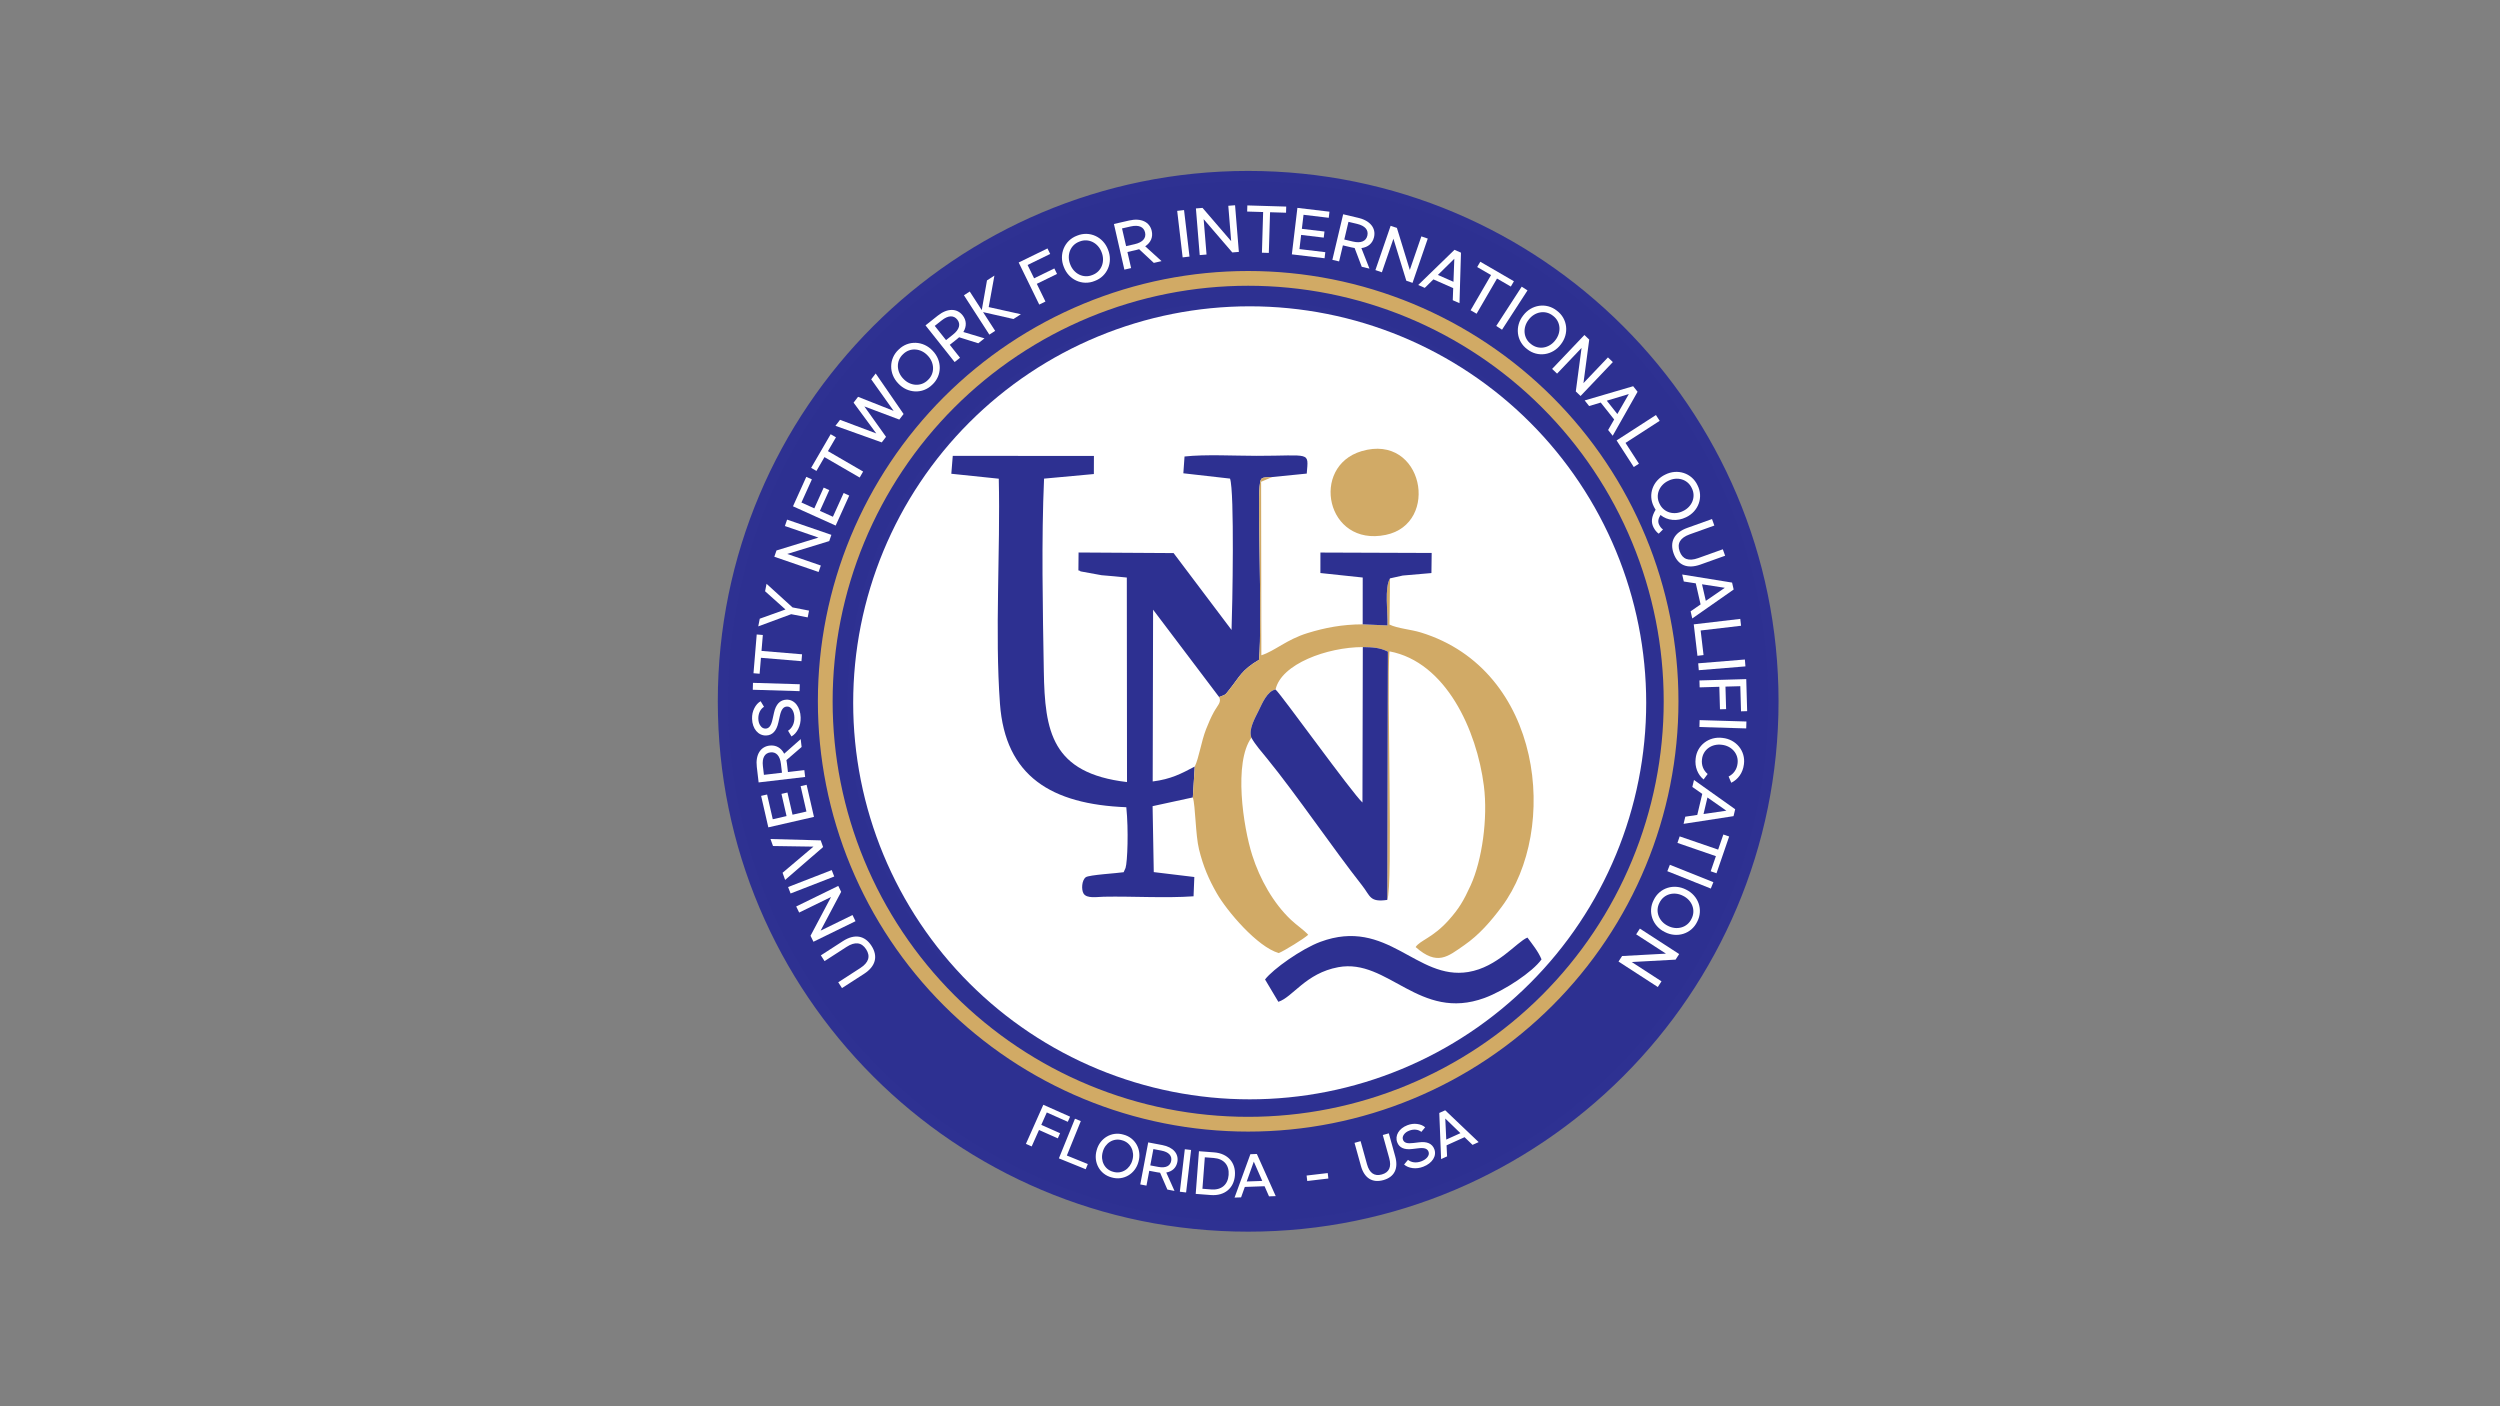 <svg xmlns="http://www.w3.org/2000/svg" xmlns:xlink="http://www.w3.org/1999/xlink" width="1920" zoomAndPan="magnify" viewBox="0 0 1440 810" height="1080" preserveAspectRatio="xMidYMid meet" version="1.0"><rect x="0" y="0" width="1440" height="810" fill="#808080" stroke="none"/><defs><clipPath id="decd0386d3"><path d="M 413.449 98.449 L 1026.199 98.449 L 1026.199 711.199 L 413.449 711.199 Z M 413.449 98.449 " clip-rule="nonzero"/></clipPath></defs><path fill="#2d3091" d="M 719.82 101.422 C 887.391 101.422 1023.227 237.258 1023.227 404.824 C 1023.227 572.391 887.391 708.227 719.82 708.227 C 552.258 708.227 416.422 572.391 416.422 404.824 C 416.422 237.258 552.258 101.422 719.82 101.422 Z M 719.82 176.332 C 846.016 176.332 948.312 278.629 948.312 404.824 C 948.312 531.016 846.016 633.312 719.82 633.312 C 593.629 633.312 491.332 531.016 491.332 404.824 C 491.332 278.629 593.629 176.332 719.82 176.332 Z M 719.82 176.332 " fill-opacity="1" fill-rule="evenodd"/><g clip-path="url(#decd0386d3)"><path stroke-linecap="butt" transform="matrix(0.076, 0, 0, 0.076, 413.448, 98.448)" fill="none" stroke-linejoin="miter" d="M 4019.656 39.023 C 6218.203 39.023 8000.39 1821.21 8000.39 4019.706 C 8000.39 6218.202 6218.203 8000.39 4019.656 8000.39 C 1821.211 8000.39 39.024 6218.202 39.024 4019.706 C 39.024 1821.21 1821.211 39.023 4019.656 39.023 Z M 4019.656 1021.855 C 5675.357 1021.855 7017.507 2364.005 7017.507 4019.706 C 7017.507 5675.356 5675.357 7017.506 4019.656 7017.506 C 2364.006 7017.506 1021.856 5675.356 1021.856 4019.706 C 1021.856 2364.005 2364.006 1021.855 4019.656 1021.855 Z M 4019.656 1021.855 " stroke="#2e3192" stroke-width="77.99" stroke-opacity="1" stroke-miterlimit="22.926"/><path stroke-linecap="butt" transform="matrix(0.076, 0, 0, 0.076, 413.448, 98.448)" fill="none" stroke-linejoin="miter" d="M 7224.918 4019.706 C 7224.918 4072.136 7223.637 4124.565 7221.074 4176.943 C 7218.512 4229.372 7214.668 4281.648 7209.492 4333.872 C 7204.367 4386.046 7197.96 4438.116 7190.273 4489.982 C 7182.534 4541.899 7173.565 4593.559 7163.366 4645.015 C 7153.116 4696.47 7141.636 4747.618 7128.874 4798.51 C 7116.113 4849.402 7102.173 4899.935 7086.9 4950.109 C 7071.679 5000.335 7055.227 5050.099 7037.597 5099.505 C 7019.916 5148.91 7001.004 5197.803 6980.965 5246.286 C 6960.875 5294.769 6939.606 5342.689 6917.21 5390.096 C 6894.762 5437.554 6871.187 5484.397 6846.484 5530.625 C 6821.73 5576.904 6795.899 5622.517 6768.942 5667.515 C 6741.933 5712.513 6713.899 5756.845 6684.737 5800.459 C 6655.627 5844.073 6625.44 5886.919 6594.177 5929.047 C 6562.914 5971.175 6530.678 6012.534 6497.365 6053.073 C 6464.103 6093.612 6429.868 6133.331 6394.607 6172.231 C 6359.398 6211.078 6323.215 6249.055 6286.161 6286.161 C 6249.056 6323.266 6211.079 6359.398 6172.18 6394.607 C 6133.332 6429.867 6093.613 6464.103 6053.074 6497.364 C 6012.534 6530.677 5971.175 6562.914 5929.047 6594.177 C 5886.919 6625.439 5844.022 6655.626 5800.408 6684.788 C 5756.794 6713.898 5712.514 6741.983 5667.516 6768.941 C 5622.517 6795.899 5576.904 6821.729 5530.625 6846.483 C 5484.346 6871.186 5437.503 6894.761 5390.096 6917.209 C 5342.689 6939.657 5294.719 6960.874 5246.287 6980.965 C 5197.804 7001.055 5148.911 7019.915 5099.505 7037.597 C 5050.1 7055.278 5000.336 7071.729 4950.11 7086.951 C 4899.936 7102.172 4849.403 7116.164 4798.511 7128.874 C 4747.619 7141.635 4696.42 7153.115 4645.015 7163.365 C 4593.56 7173.616 4541.899 7182.584 4489.982 7190.272 C 4438.117 7197.96 4386.046 7204.366 4333.873 7209.491 C 4281.649 7214.667 4229.373 7218.511 4176.944 7221.074 C 4124.566 7223.687 4072.136 7224.969 4019.656 7224.969 C 3967.226 7224.969 3914.797 7223.687 3862.419 7221.074 C 3809.99 7218.511 3757.714 7214.667 3705.49 7209.491 C 3653.317 7204.366 3601.246 7197.96 3549.38 7190.272 C 3497.464 7182.584 3445.803 7173.616 3394.347 7163.365 C 3342.892 7153.115 3291.744 7141.635 3240.852 7128.874 C 3189.96 7116.164 3139.427 7102.172 3089.253 7086.951 C 3039.027 7071.729 2989.263 7055.278 2939.857 7037.597 C 2890.452 7019.915 2841.559 7001.055 2793.076 6980.965 C 2744.593 6960.874 2696.673 6939.657 2649.267 6917.209 C 2601.809 6894.761 2555.017 6871.186 2508.738 6846.483 C 2462.458 6821.729 2416.845 6795.899 2371.847 6768.941 C 2326.849 6741.983 2282.569 6713.898 2238.954 6684.788 C 2195.34 6655.626 2152.444 6625.439 2110.316 6594.177 C 2068.188 6562.914 2026.828 6530.677 1986.289 6497.364 C 1945.75 6464.103 1906.031 6429.867 1867.183 6394.607 C 1828.284 6359.398 1790.307 6323.266 1753.202 6286.161 C 1716.147 6249.055 1679.964 6211.078 1644.755 6172.231 C 1609.495 6133.331 1575.26 6093.612 1541.998 6053.073 C 1508.685 6012.534 1476.448 5971.175 1445.186 5929.047 C 1413.923 5886.919 1383.736 5844.073 1354.626 5800.459 C 1325.464 5756.845 1297.379 5712.513 1270.421 5667.515 C 1243.463 5622.517 1217.633 5576.904 1192.879 5530.625 C 1168.176 5484.397 1144.601 5437.554 1122.153 5390.096 C 1099.705 5342.689 1078.488 5294.769 1058.397 5246.286 C 1038.307 5197.803 1019.447 5148.91 1001.766 5099.505 C 984.135 5050.099 967.684 5000.335 952.463 4950.109 C 937.19 4899.935 923.198 4849.402 910.488 4798.51 C 897.727 4747.618 886.247 4696.47 875.997 4645.015 C 865.798 4593.559 856.829 4541.899 849.09 4489.982 C 841.403 4438.116 834.996 4386.046 829.871 4333.872 C 824.695 4281.648 820.851 4229.372 818.289 4176.943 C 815.726 4124.565 814.445 4072.136 814.445 4019.706 C 814.445 3967.226 815.726 3914.796 818.289 3862.418 C 820.851 3810.04 824.695 3757.713 829.871 3705.54 C 834.996 3653.316 841.403 3601.245 849.09 3549.38 C 856.829 3497.514 865.798 3445.802 875.997 3394.398 C 886.247 3342.943 897.727 3291.743 910.488 3240.851 C 923.198 3190.011 937.19 3139.426 952.463 3089.252 C 967.684 3039.078 984.135 2989.262 1001.766 2939.857 C 1019.447 2890.502 1038.307 2841.558 1058.397 2793.075 C 1078.488 2744.643 1099.705 2696.673 1122.153 2649.266 C 1144.601 2601.859 1168.176 2555.016 1192.879 2508.737 C 1217.633 2462.458 1243.463 2416.845 1270.421 2371.847 C 1297.379 2326.849 1325.464 2282.568 1354.626 2238.954 C 1383.736 2195.34 1413.923 2152.443 1445.186 2110.315 C 1476.448 2068.187 1508.685 2026.828 1541.998 1986.289 C 1575.26 1945.749 1609.495 1906.03 1644.755 1867.182 C 1679.964 1828.283 1716.147 1790.306 1753.202 1753.252 C 1790.307 1716.147 1828.284 1679.964 1867.183 1644.755 C 1906.031 1609.546 1945.75 1575.259 1986.289 1541.997 C 2026.828 1508.736 2068.188 1476.448 2110.316 1445.185 C 2152.444 1413.973 2195.34 1383.736 2238.954 1354.625 C 2282.569 1325.464 2326.849 1297.43 2371.847 1270.472 C 2416.845 1243.463 2462.458 1217.632 2508.738 1192.878 C 2555.017 1168.176 2601.86 1144.6 2649.267 1122.153 C 2696.673 1099.756 2744.593 1078.487 2793.076 1058.397 C 2841.559 1038.358 2890.452 1019.446 2939.857 1001.816 C 2989.263 984.135 3039.027 967.683 3089.253 952.462 C 3139.427 937.241 3189.96 923.249 3240.852 910.488 C 3291.744 897.726 3342.892 886.246 3394.347 875.996 C 3445.803 865.797 3497.464 856.828 3549.38 849.141 C 3601.246 841.402 3653.317 834.996 3705.49 829.871 C 3757.714 824.746 3809.99 820.85 3862.419 818.288 C 3914.797 815.725 3967.226 814.444 4019.656 814.444 C 4072.136 814.444 4124.566 815.725 4176.944 818.288 C 4229.373 820.85 4281.649 824.746 4333.873 829.871 C 4386.046 834.996 4438.117 841.402 4489.982 849.141 C 4541.899 856.828 4593.56 865.797 4645.015 875.996 C 4696.42 886.246 4747.619 897.726 4798.511 910.488 C 4849.403 923.249 4899.936 937.241 4950.11 952.462 C 5000.336 967.683 5050.1 984.135 5099.505 1001.816 C 5148.911 1019.446 5197.804 1038.358 5246.287 1058.397 C 5294.719 1078.487 5342.689 1099.756 5390.096 1122.153 C 5437.503 1144.6 5484.346 1168.176 5530.625 1192.878 C 5576.904 1217.632 5622.517 1243.463 5667.516 1270.472 C 5712.514 1297.43 5756.794 1325.464 5800.408 1354.625 C 5844.022 1383.736 5886.919 1413.973 5929.047 1445.185 C 5971.175 1476.448 6012.534 1508.736 6053.074 1541.997 C 6093.613 1575.259 6133.332 1609.546 6172.18 1644.755 C 6211.079 1679.964 6249.056 1716.147 6286.161 1753.252 C 6323.215 1790.306 6359.398 1828.283 6394.607 1867.182 C 6429.868 1906.03 6464.103 1945.749 6497.365 1986.289 C 6530.678 2026.828 6562.914 2068.187 6594.177 2110.315 C 6625.44 2152.443 6655.627 2195.34 6684.737 2238.954 C 6713.899 2282.568 6741.933 2326.849 6768.942 2371.847 C 6795.899 2416.845 6821.73 2462.458 6846.484 2508.737 C 6871.187 2555.016 6894.762 2601.859 6917.21 2649.266 C 6939.606 2696.673 6960.875 2744.643 6980.965 2793.075 C 7001.004 2841.558 7019.916 2890.502 7037.597 2939.857 C 7055.227 2989.262 7071.679 3039.078 7086.9 3089.252 C 7102.173 3139.426 7116.113 3190.011 7128.874 3240.851 C 7141.636 3291.743 7153.116 3342.943 7163.366 3394.398 C 7173.565 3445.802 7182.534 3497.514 7190.273 3549.38 C 7197.96 3601.245 7204.367 3653.316 7209.492 3705.54 C 7214.668 3757.713 7218.512 3810.04 7221.074 3862.418 C 7223.637 3914.796 7224.918 3967.226 7224.918 4019.706 Z M 7224.918 4019.706 " stroke="#d1aa65" stroke-width="111.85" stroke-opacity="1" stroke-miterlimit="22.926"/></g><path fill="#ffffff" d="M 616.363 643.207 L 600.949 636.348 L 590.93 658.867 L 594.254 660.344 L 598.469 650.871 L 609.297 655.688 L 610.613 652.734 L 599.781 647.918 L 602.957 640.777 L 615.051 646.16 Z M 622.551 645.742 L 619.184 644.375 L 609.922 667.215 L 625.367 673.477 L 626.582 670.484 L 614.504 665.586 Z M 631.68 662.527 C 629.664 669.414 633.414 676.426 640.297 678.195 C 647.105 680.227 653.934 676.145 655.754 669.207 C 657.77 662.324 654.02 655.309 647.137 653.539 C 640.328 651.508 633.5 655.59 631.68 662.527 Z M 652.25 668.234 C 650.922 673.281 646.164 676.434 641.195 674.953 C 636.172 673.664 633.723 668.512 635.184 663.5 C 636.512 658.453 641.27 655.297 646.238 656.781 C 651.262 658.07 653.711 663.223 652.25 668.234 Z M 676.512 685.969 L 671.766 675.371 C 675.273 674.766 677.535 672.59 678.152 669.316 C 679.039 664.617 675.828 660.754 669.477 659.555 L 661.371 658.02 L 656.793 682.238 L 660.367 682.914 L 661.98 674.379 L 666.512 675.234 C 666.875 675.305 667.445 675.379 668.215 675.488 L 672.41 685.191 Z M 662.566 671.27 L 664.344 661.871 L 668.91 662.734 C 673.242 663.555 675.16 665.734 674.605 668.68 C 674.051 671.621 671.469 672.949 667.133 672.133 Z M 686.066 662.383 L 682.453 661.961 L 679.586 686.441 L 683.195 686.863 Z M 711.316 677.039 C 711.871 669.754 707.285 664.375 699.328 663.766 L 690.598 663.102 L 688.727 687.68 L 697.453 688.344 C 705.414 688.949 710.762 684.328 711.316 677.043 Z M 707.691 676.766 C 707.262 682.371 703.578 685.566 697.699 685.121 L 692.598 684.73 L 693.977 666.602 L 699.082 666.992 C 704.957 667.438 708.117 671.156 707.691 676.766 Z M 730.953 689.102 L 734.824 688.965 L 723.949 664.688 L 720.215 664.824 L 711.102 689.812 L 714.867 689.676 L 717.012 683.672 L 728.387 683.266 Z M 718.113 680.531 L 722.184 669.098 L 727.062 680.211 Z M 764.773 675.684 L 752.602 677.113 L 752.973 680.258 L 765.145 678.828 Z M 783.891 671.586 C 785.863 678.691 790.551 681.477 796.812 679.742 C 803.074 678.004 805.625 673.207 803.652 666.102 L 799.961 652.801 L 796.488 653.762 L 800.18 667.066 C 801.594 672.16 800.164 675.316 795.914 676.496 C 791.664 677.676 788.809 675.707 787.395 670.613 L 783.707 657.309 L 780.203 658.281 Z M 808.754 670.77 C 810.051 671.895 811.68 672.57 813.652 672.828 C 815.664 673.102 817.723 672.82 819.828 672.016 C 824.988 670.043 827.672 665.844 826.168 661.914 C 824.93 658.672 821.926 657.406 817.418 657.977 L 814.141 658.363 C 810.602 658.816 808.82 658.305 808.148 656.547 C 807.762 655.539 807.922 654.539 808.625 653.551 C 809.316 652.527 810.359 651.77 811.777 651.23 C 814.387 650.23 817.043 650.586 818.691 651.973 L 820.891 649.332 C 819.695 648.273 818.152 647.637 816.301 647.41 C 814.434 647.148 812.547 647.402 810.66 648.121 C 805.754 649.996 803.332 654.133 804.812 658 C 806 661.113 808.902 662.383 813.48 661.824 L 816.758 661.438 C 820.297 660.984 822.121 661.512 822.832 663.367 C 823.227 664.406 823.008 665.426 822.223 666.484 C 821.422 667.512 820.254 668.32 818.711 668.906 C 815.66 670.074 812.836 669.57 811.004 668.07 Z M 848.18 659.445 L 851.707 657.852 L 832.434 639.52 L 829.027 641.059 L 830.078 667.637 L 833.516 666.082 L 833.219 659.711 L 843.586 655.02 Z M 833.047 656.391 L 832.477 644.266 L 841.203 652.695 Z M 833.047 656.391 " fill-opacity="1" fill-rule="nonzero"/><path fill="#ffffff" d="M 948.211 404.824 C 948.211 408.562 948.117 412.297 947.934 416.031 C 947.754 419.762 947.477 423.488 947.109 427.207 C 946.746 430.93 946.285 434.637 945.738 438.336 C 945.191 442.031 944.551 445.715 943.82 449.379 C 943.094 453.047 942.273 456.691 941.367 460.316 C 940.457 463.941 939.461 467.543 938.375 471.121 C 937.293 474.699 936.117 478.246 934.859 481.766 C 933.602 485.285 932.258 488.77 930.824 492.223 C 929.395 495.676 927.883 499.094 926.281 502.473 C 924.684 505.852 923.004 509.188 921.242 512.484 C 919.48 515.781 917.641 519.031 915.719 522.238 C 913.797 525.445 911.797 528.602 909.719 531.707 C 907.645 534.816 905.492 537.871 903.266 540.875 C 901.039 543.875 898.738 546.82 896.367 549.711 C 893.996 552.602 891.559 555.43 889.047 558.199 C 886.535 560.969 883.961 563.676 881.316 566.316 C 878.676 568.961 875.969 571.539 873.199 574.047 C 870.43 576.559 867.598 579 864.711 581.371 C 861.82 583.742 858.875 586.039 855.871 588.266 C 852.871 590.492 849.816 592.645 846.707 594.723 C 843.602 596.797 840.441 598.797 837.238 600.719 C 834.031 602.641 830.781 604.48 827.484 606.242 C 824.188 608.004 820.848 609.684 817.473 611.285 C 814.094 612.883 810.676 614.395 807.223 615.828 C 803.77 617.258 800.281 618.602 796.766 619.859 C 793.246 621.121 789.695 622.293 786.121 623.379 C 782.543 624.461 778.941 625.457 775.316 626.367 C 771.691 627.273 768.043 628.094 764.379 628.824 C 760.711 629.551 757.031 630.191 753.332 630.738 C 749.637 631.289 745.93 631.746 742.207 632.113 C 738.488 632.477 734.762 632.754 731.027 632.938 C 727.297 633.121 723.559 633.211 719.82 633.211 C 716.086 633.211 712.348 633.121 708.617 632.938 C 704.883 632.754 701.156 632.477 697.438 632.113 C 693.715 631.746 690.008 631.289 686.312 630.738 C 682.613 630.191 678.934 629.551 675.266 628.824 C 671.602 628.094 667.953 627.273 664.328 626.367 C 660.703 625.457 657.102 624.461 653.523 623.379 C 649.949 622.293 646.398 621.121 642.879 619.859 C 639.359 618.602 635.875 617.258 632.422 615.828 C 628.969 614.395 625.551 612.883 622.172 611.285 C 618.793 609.684 615.457 608.004 612.16 606.242 C 608.863 604.48 605.613 602.641 602.406 600.719 C 599.199 598.797 596.043 596.797 592.938 594.723 C 589.828 592.645 586.773 590.492 583.77 588.266 C 580.77 586.039 577.824 583.742 574.934 581.371 C 572.043 579 569.215 576.559 566.445 574.047 C 563.676 571.539 560.969 568.961 558.328 566.316 C 555.684 563.676 553.109 560.969 550.598 558.199 C 548.086 555.43 545.648 552.602 543.277 549.711 C 540.902 546.82 538.605 543.875 536.379 540.875 C 534.152 537.871 532 534.816 529.926 531.707 C 527.848 528.602 525.848 525.445 523.926 522.238 C 522.004 519.031 520.164 515.781 518.402 512.484 C 516.641 509.188 514.961 505.852 513.363 502.473 C 511.762 499.094 510.25 495.676 508.82 492.223 C 507.387 488.77 506.043 485.285 504.785 481.766 C 503.523 478.246 502.352 474.699 501.27 471.121 C 500.184 467.543 499.188 463.941 498.277 460.316 C 497.371 456.691 496.551 453.047 495.82 449.379 C 495.094 445.715 494.453 442.031 493.906 438.336 C 493.355 434.637 492.898 430.93 492.535 427.207 C 492.168 423.488 491.891 419.762 491.707 416.031 C 491.527 412.297 491.434 408.562 491.434 404.824 C 491.434 401.086 491.527 397.352 491.707 393.617 C 491.891 389.883 492.168 386.156 492.535 382.438 C 492.898 378.719 493.355 375.008 493.906 371.312 C 494.453 367.613 495.094 363.934 495.82 360.266 C 496.551 356.602 497.371 352.953 498.277 349.328 C 499.188 345.703 500.184 342.102 501.27 338.523 C 502.352 334.949 503.523 331.402 504.785 327.883 C 506.043 324.363 507.387 320.875 508.82 317.422 C 510.25 313.969 511.762 310.555 513.363 307.176 C 514.961 303.797 516.641 300.457 518.402 297.16 C 520.164 293.863 522.004 290.613 523.926 287.406 C 525.848 284.203 527.848 281.047 529.926 277.938 C 532 274.828 534.152 271.773 536.379 268.773 C 538.605 265.77 540.902 262.824 543.277 259.934 C 545.648 257.047 548.086 254.215 550.598 251.445 C 553.109 248.676 555.684 245.973 558.328 243.328 C 560.969 240.684 563.676 238.109 566.445 235.598 C 569.215 233.09 572.043 230.648 574.934 228.277 C 577.824 225.906 580.77 223.605 583.77 221.379 C 586.773 219.152 589.828 217 592.938 214.926 C 596.043 212.848 599.199 210.848 602.406 208.926 C 605.613 207.008 608.863 205.164 612.16 203.402 C 615.457 201.641 618.793 199.961 622.172 198.363 C 625.551 196.766 628.969 195.25 632.422 193.82 C 635.875 192.391 639.359 191.043 642.879 189.785 C 646.398 188.527 649.949 187.355 653.523 186.27 C 657.102 185.184 660.703 184.188 664.328 183.277 C 667.953 182.371 671.602 181.551 675.266 180.824 C 678.934 180.094 682.613 179.453 686.312 178.906 C 690.008 178.359 693.715 177.902 697.438 177.535 C 701.156 177.168 704.883 176.895 708.617 176.711 C 712.348 176.527 716.086 176.434 719.82 176.434 C 723.559 176.434 727.297 176.527 731.027 176.711 C 734.762 176.895 738.488 177.168 742.207 177.535 C 745.93 177.902 749.637 178.359 753.332 178.906 C 757.031 179.453 760.711 180.094 764.379 180.824 C 768.043 181.551 771.691 182.371 775.316 183.277 C 778.941 184.188 782.543 185.184 786.121 186.27 C 789.695 187.355 793.246 188.527 796.766 189.785 C 800.281 191.043 803.77 192.391 807.223 193.82 C 810.676 195.25 814.094 196.766 817.473 198.363 C 820.848 199.961 824.188 201.641 827.484 203.402 C 830.781 205.164 834.031 207.008 837.238 208.926 C 840.441 210.848 843.602 212.848 846.707 214.926 C 849.816 217 852.871 219.152 855.871 221.379 C 858.875 223.605 861.82 225.906 864.711 228.277 C 867.598 230.648 870.43 233.09 873.199 235.598 C 875.969 238.109 878.676 240.684 881.316 243.328 C 883.961 245.973 886.535 248.676 889.047 251.445 C 891.559 254.215 893.996 257.047 896.367 259.934 C 898.738 262.824 901.039 265.77 903.266 268.773 C 905.492 271.773 907.645 274.828 909.719 277.938 C 911.797 281.047 913.797 284.203 915.719 287.406 C 917.641 290.613 919.48 293.863 921.242 297.16 C 923.004 300.457 924.684 303.797 926.281 307.176 C 927.883 310.555 929.395 313.969 930.824 317.422 C 932.258 320.875 933.602 324.363 934.859 327.883 C 936.117 331.402 937.293 334.949 938.375 338.523 C 939.461 342.102 940.457 345.703 941.367 349.328 C 942.273 352.953 943.094 356.602 943.82 360.266 C 944.551 363.934 945.191 367.613 945.738 371.312 C 946.285 375.008 946.746 378.719 947.109 382.438 C 947.477 386.156 947.754 389.883 947.934 393.617 C 948.117 397.352 948.211 401.086 948.211 404.824 Z M 948.211 404.824 " fill-opacity="1" fill-rule="nonzero"/><path fill="#ffffff" d="M 497.68 560.945 C 504.457 556.566 505.836 550.762 501.977 544.785 C 498.121 538.816 492.273 537.719 485.496 542.094 L 472.812 550.289 L 474.949 553.602 L 487.637 545.402 C 492.496 542.27 496.266 542.73 498.887 546.785 C 501.504 550.84 500.379 554.461 495.52 557.602 L 482.828 565.797 L 484.984 569.137 Z M 497.68 560.945 " fill-opacity="1" fill-rule="nonzero"/><path fill="#ffffff" d="M 466.859 539.004 L 468.547 542.449 L 492.777 530.609 L 491.047 527.062 L 472.672 536.047 L 484.508 513.695 L 482.848 510.281 L 458.609 522.125 L 460.324 525.633 L 478.699 516.652 Z M 466.859 539.004 " fill-opacity="1" fill-rule="nonzero"/><path fill="#ffffff" d="M 453.941 510.93 L 455.379 514.645 L 480.52 504.871 L 479.078 501.164 Z M 453.941 510.93 " fill-opacity="1" fill-rule="nonzero"/><path fill="#ffffff" d="M 450.758 502.711 L 452.234 506.844 L 474.109 487.902 L 472.73 484.051 L 443.809 483.277 L 445.25 487.305 L 468.547 487.66 Z M 450.758 502.711 " fill-opacity="1" fill-rule="nonzero"/><path fill="#ffffff" d="M 438.398 458.414 L 442.551 476.555 L 468.844 470.535 L 464.605 452.031 L 461.16 452.824 L 464.508 467.445 L 456.496 469.273 L 453.574 456.492 L 450.121 457.277 L 453.051 470.066 L 445.113 471.887 L 441.848 457.629 Z M 438.398 458.414 " fill-opacity="1" fill-rule="nonzero"/><path fill="#ffffff" d="M 461.203 425.723 L 451.688 434.145 C 449.914 430.684 446.898 429.031 443.277 429.457 C 438.078 430.07 435.094 434.684 435.918 441.711 L 436.969 450.676 L 463.758 447.535 L 463.297 443.582 L 453.855 444.688 L 453.27 439.676 C 453.219 439.27 453.109 438.656 452.973 437.82 L 461.734 430.262 L 461.199 425.723 Z M 450.414 445.094 L 440.016 446.309 L 439.426 441.258 C 438.863 436.465 440.516 433.754 443.773 433.367 C 447.027 432.988 449.258 435.25 449.82 440.043 Z M 450.414 445.094 " fill-opacity="1" fill-rule="nonzero"/><path fill="#ffffff" d="M 455.883 424.191 C 457.52 423.258 458.801 421.824 459.777 419.879 C 460.793 417.898 461.25 415.672 461.176 413.199 C 461.004 407.164 457.637 402.871 453.035 403.004 C 449.242 403.109 446.848 405.762 445.809 410.617 L 445.023 414.141 C 444.207 417.961 443.039 419.613 440.977 419.676 C 439.797 419.707 438.824 419.184 438.059 418.098 C 437.25 417.016 436.844 415.664 436.797 414.004 C 436.711 410.953 438.039 408.332 440.07 407.129 L 438.133 403.902 C 436.613 404.758 435.398 406.117 434.488 407.953 C 433.543 409.785 433.125 411.824 433.188 414.035 C 433.348 419.781 436.746 423.777 441.273 423.645 C 444.922 423.543 447.281 421.008 448.359 416.074 L 449.145 412.551 C 449.957 408.73 451.164 407.039 453.332 406.973 C 454.551 406.941 455.523 407.539 456.332 408.734 C 457.102 409.926 457.516 411.426 457.566 413.234 C 457.672 416.801 456.129 419.535 453.91 420.895 L 455.887 424.191 Z M 455.883 424.191 " fill-opacity="1" fill-rule="nonzero"/><path fill="#ffffff" d="M 433.715 393.32 L 433.598 397.301 L 460.559 398.102 L 460.672 394.125 Z M 433.715 393.32 " fill-opacity="1" fill-rule="nonzero"/><path fill="#ffffff" d="M 437.539 388.078 L 438.305 378.895 L 461.656 380.84 L 461.984 376.875 L 438.629 374.93 L 439.395 365.75 L 435.867 365.457 L 434.012 387.785 Z M 437.539 388.078 " fill-opacity="1" fill-rule="nonzero"/><path fill="#ffffff" d="M 436.758 360.789 L 455.727 353.773 L 465.238 355.621 L 466.004 351.715 L 456.484 349.863 L 441.527 336.266 L 440.691 340.57 L 452.426 351.062 L 437.617 356.375 Z M 436.758 360.789 " fill-opacity="1" fill-rule="nonzero"/><path fill="#ffffff" d="M 447.254 317.07 L 446.008 320.691 L 471.512 329.465 L 472.797 325.742 L 453.457 319.082 L 477.641 311.664 L 478.875 308.074 L 453.367 299.301 L 452.098 302.996 L 471.434 309.648 Z M 447.254 317.07 " fill-opacity="1" fill-rule="nonzero"/><path fill="#ffffff" d="M 464.426 274.668 L 456.762 291.629 L 481.344 302.73 L 489.156 285.441 L 485.934 283.98 L 479.758 297.648 L 472.27 294.27 L 477.668 282.312 L 474.445 280.855 L 469.047 292.812 L 461.625 289.457 L 467.648 276.125 Z M 464.426 274.668 " fill-opacity="1" fill-rule="nonzero"/><path fill="#ffffff" d="M 470.273 271.262 L 474.895 263.293 L 495.168 275.059 L 497.164 271.613 L 476.895 259.852 L 481.516 251.887 L 478.461 250.109 L 467.215 269.484 Z M 470.273 271.262 " fill-opacity="1" fill-rule="nonzero"/><path fill="#ffffff" d="M 483.863 241.82 L 481.211 245.266 L 507.891 254.824 L 510.355 251.613 L 497.879 234.105 L 517.996 241.68 L 520.465 238.469 L 504.395 215.129 L 501.812 218.488 L 514.738 236.668 L 494.246 228.566 L 491.66 231.926 L 504.742 249.664 Z M 483.863 241.82 " fill-opacity="1" fill-rule="nonzero"/><path fill="#ffffff" d="M 517.414 220.895 C 522.746 226.648 531.441 227.07 536.965 221.605 C 542.699 216.348 542.699 207.645 537.207 202.035 C 531.875 196.281 523.18 195.855 517.652 201.324 C 511.922 206.582 511.914 215.285 517.414 220.895 Z M 534.324 204.781 C 538.32 208.863 538.609 215.098 534.426 218.938 C 530.395 222.93 524.18 222.336 520.293 218.145 C 516.301 214.066 516.008 207.828 520.191 203.992 C 524.227 200 530.441 200.594 534.324 204.781 Z M 534.324 204.781 " fill-opacity="1" fill-rule="nonzero"/><path fill="#ffffff" d="M 567.07 194.891 L 554.898 191.234 C 556.91 187.902 556.727 184.469 554.461 181.609 C 551.215 177.512 545.715 177.406 540.172 181.801 L 533.098 187.414 L 549.859 208.539 L 552.977 206.07 L 547.07 198.617 L 551.027 195.484 C 551.344 195.23 551.816 194.816 552.453 194.262 L 563.488 197.73 Z M 544.922 195.906 L 538.414 187.711 L 542.402 184.551 C 546.18 181.551 549.355 181.52 551.398 184.09 C 553.438 186.664 552.688 189.75 548.902 192.742 Z M 544.922 195.906 " fill-opacity="1" fill-rule="nonzero"/><path fill="#ffffff" d="M 588.035 181 L 569.488 176.879 L 572.777 158.742 L 568.508 161.504 L 565.492 178.633 L 558.574 167.918 L 555.23 170.078 L 569.863 192.738 L 573.207 190.574 L 566.234 179.773 L 583.762 183.754 Z M 588.035 181 " fill-opacity="1" fill-rule="nonzero"/><path fill="#ffffff" d="M 603.352 143.098 L 586.762 151.203 L 598.602 175.434 L 602.18 173.688 L 597.199 163.488 L 608.848 157.793 L 607.297 154.617 L 595.645 160.309 L 591.891 152.633 L 604.906 146.273 Z M 603.352 143.098 " fill-opacity="1" fill-rule="nonzero"/><path fill="#ffffff" d="M 612.746 153.73 C 615.484 161.09 623.363 164.785 630.562 161.832 C 637.859 159.156 641.176 151.105 638.23 143.828 C 635.488 136.477 627.613 132.777 620.414 135.73 C 613.117 138.406 609.801 146.457 612.746 153.73 Z M 634.52 145.27 C 636.66 150.57 634.551 156.441 629.227 158.398 C 623.973 160.559 618.457 157.641 616.453 152.289 C 614.312 146.992 616.418 141.117 621.746 139.16 C 627 137.004 632.516 139.922 634.52 145.27 Z M 634.52 145.27 " fill-opacity="1" fill-rule="nonzero"/><path fill="#ffffff" d="M 669.047 150.406 L 659.641 141.863 C 662.898 139.719 664.211 136.547 663.395 132.992 C 662.23 127.887 657.316 125.422 650.422 127.004 L 641.621 129.016 L 647.637 155.309 L 651.52 154.418 L 649.395 145.156 L 654.316 144.031 C 654.715 143.938 655.316 143.762 656.137 143.539 L 664.594 151.43 Z M 648.629 141.777 L 646.289 131.578 L 651.246 130.441 C 655.953 129.367 658.832 130.707 659.562 133.906 C 660.293 137.102 658.285 139.566 653.578 140.645 Z M 648.629 141.777 " fill-opacity="1" fill-rule="nonzero"/><path fill="#ffffff" d="M 682.012 121 L 678.062 121.457 L 681.203 148.25 L 685.152 147.789 Z M 682.012 121 " fill-opacity="1" fill-rule="nonzero"/><path fill="#ffffff" d="M 692.66 119.742 L 688.844 120.055 L 691.035 146.934 L 694.965 146.613 L 693.305 126.23 L 709.801 145.406 L 713.582 145.098 L 711.395 118.219 L 707.5 118.531 L 709.156 138.914 Z M 692.66 119.742 " fill-opacity="1" fill-rule="nonzero"/><path fill="#ffffff" d="M 718.363 121.855 L 727.566 122.133 L 726.871 145.559 L 730.844 145.676 L 731.547 122.25 L 740.758 122.527 L 740.863 118.992 L 718.469 118.324 Z M 718.363 121.855 " fill-opacity="1" fill-rule="nonzero"/><path fill="#ffffff" d="M 765.773 121.934 L 747.301 119.734 L 744.109 146.516 L 762.953 148.758 L 763.371 145.25 L 748.48 143.473 L 749.449 135.312 L 762.477 136.867 L 762.898 133.352 L 749.871 131.805 L 750.832 123.719 L 765.359 125.449 Z M 765.773 121.934 " fill-opacity="1" fill-rule="nonzero"/><path fill="#ffffff" d="M 788.812 154.727 L 784.152 142.902 C 788.016 142.422 790.598 140.152 791.438 136.605 C 792.641 131.508 789.328 127.125 782.445 125.496 L 773.66 123.414 L 767.441 149.66 L 771.316 150.578 L 773.504 141.332 L 778.414 142.492 C 778.816 142.586 779.43 142.695 780.266 142.852 L 784.367 153.672 Z M 774.305 137.961 L 776.715 127.777 L 781.664 128.949 C 786.359 130.059 788.352 132.539 787.598 135.73 C 786.84 138.922 783.949 140.242 779.254 139.133 Z M 774.305 137.961 " fill-opacity="1" fill-rule="nonzero"/><path fill="#ffffff" d="M 804.625 131.309 L 801.008 130.062 L 792.234 155.566 L 795.957 156.852 L 802.613 137.516 L 810.031 161.695 L 813.621 162.93 L 822.395 137.426 L 818.703 136.152 L 812.051 155.492 Z M 804.625 131.309 " fill-opacity="1" fill-rule="nonzero"/><path fill="#ffffff" d="M 836.789 172.926 L 840.66 174.633 L 841.527 145.535 L 837.785 143.887 L 816.891 164.156 L 820.668 165.82 L 825.645 160.926 L 837.043 165.949 Z M 828.223 158.363 L 837.684 149.043 L 837.195 162.312 Z M 828.223 158.363 " fill-opacity="1" fill-rule="nonzero"/><path fill="#ffffff" d="M 850.867 153.816 L 858.84 158.441 L 847.07 178.715 L 850.516 180.711 L 862.277 160.438 L 870.242 165.062 L 872.02 162.004 L 852.645 150.758 Z M 850.867 153.816 " fill-opacity="1" fill-rule="nonzero"/><path fill="#ffffff" d="M 879.844 167.277 L 876.5 165.113 L 861.832 187.75 L 865.168 189.91 Z M 879.844 167.277 " fill-opacity="1" fill-rule="nonzero"/><path fill="#ffffff" d="M 877.363 181.703 C 872.492 187.859 873.41 196.512 879.664 201.137 C 885.734 205.996 894.336 204.668 899.035 198.375 C 903.906 192.227 902.992 183.57 896.738 178.941 C 890.664 174.09 882.062 175.422 877.363 181.703 Z M 895.879 195.949 C 892.457 200.523 886.34 201.77 881.906 198.219 C 877.344 194.844 876.98 188.617 880.52 184.133 C 883.945 179.559 890.059 178.316 894.492 181.863 C 899.055 185.234 899.426 191.469 895.879 195.949 Z M 895.879 195.949 " fill-opacity="1" fill-rule="nonzero"/><path fill="#ffffff" d="M 915.395 195.602 L 912.613 192.961 L 894.02 212.496 L 896.879 215.211 L 910.977 200.398 L 907.66 225.473 L 910.402 228.094 L 929 208.559 L 926.176 205.863 L 912.07 220.68 Z M 915.395 195.602 " fill-opacity="1" fill-rule="nonzero"/><path fill="#ffffff" d="M 926.281 247.676 L 928.918 250.996 L 943.246 225.664 L 940.703 222.461 L 912.773 230.648 L 915.336 233.883 L 922.016 231.871 L 929.758 241.625 L 926.281 247.68 Z M 925.504 230.801 L 938.215 226.973 L 931.59 238.48 Z M 925.504 230.801 " fill-opacity="1" fill-rule="nonzero"/><path fill="#ffffff" d="M 955.977 242.398 L 953.82 239.055 L 931.16 253.688 L 941.055 269.008 L 944.031 267.094 L 936.293 255.113 Z M 955.977 242.398 " fill-opacity="1" fill-rule="nonzero"/><path fill="#ffffff" d="M 957.891 304.965 C 956.988 304.371 956.273 303.492 955.676 302.273 C 954.848 300.582 955.074 298.871 956.332 296.824 L 956.453 296.641 C 958.457 298.242 960.773 299.207 963.395 299.441 C 966.008 299.68 968.637 299.176 971.184 297.934 C 978.289 294.586 981.309 286.422 977.762 279.5 C 974.484 272.453 966.188 269.824 959.18 273.367 C 952.082 276.715 949.055 284.871 952.605 291.793 C 952.945 292.488 953.285 293.102 953.645 293.582 C 951.281 297.57 950.891 300.625 952.363 303.641 C 953.156 305.262 954.281 306.641 955.43 307.395 L 957.887 304.965 Z M 955.914 290.18 C 953.324 285.125 955.766 279.383 960.934 276.938 C 966.027 274.367 972.059 275.973 974.449 281.121 C 977.047 286.172 974.605 291.914 969.438 294.355 C 964.34 296.93 958.305 295.32 955.914 290.18 Z M 955.914 290.18 " fill-opacity="1" fill-rule="nonzero"/><path fill="#ffffff" d="M 971.891 304.059 C 964.293 306.773 961.617 312.113 964.016 318.809 C 966.414 325.508 971.848 327.906 979.445 325.191 L 993.676 320.102 L 992.344 316.387 L 978.121 321.477 C 972.672 323.43 969.113 322.117 967.484 317.57 C 965.859 313.023 967.785 309.758 973.234 307.801 L 987.457 302.719 L 986.117 298.969 L 971.895 304.059 Z M 971.891 304.059 " fill-opacity="1" fill-rule="nonzero"/><path fill="#ffffff" d="M 973.797 352.113 L 974.742 356.242 L 998.59 339.559 L 997.676 335.57 L 968.945 330.918 L 969.867 334.945 L 976.766 336.012 L 979.539 348.152 Z M 980.363 336.547 L 993.492 338.57 L 982.551 346.098 Z M 980.363 336.547 " fill-opacity="1" fill-rule="nonzero"/><path fill="#ffffff" d="M 1002.852 360.434 L 1002.391 356.48 L 975.602 359.621 L 977.723 377.738 L 981.238 377.324 L 979.574 363.164 Z M 1002.852 360.434 " fill-opacity="1" fill-rule="nonzero"/><path fill="#ffffff" d="M 1005.375 383.844 L 1005.051 379.875 L 978.172 382.07 L 978.496 386.035 Z M 1005.375 383.844 " fill-opacity="1" fill-rule="nonzero"/><path fill="#ffffff" d="M 1006.359 409.625 L 1005.84 391.172 L 978.875 391.934 L 978.992 395.918 L 990.332 395.594 L 990.703 408.559 L 994.238 408.457 L 993.871 395.488 L 1002.418 395.25 L 1002.828 409.723 Z M 1006.359 409.625 " fill-opacity="1" fill-rule="nonzero"/><path fill="#ffffff" d="M 1005.824 419.57 L 1005.938 415.586 L 978.98 414.789 L 978.867 418.762 Z M 1005.824 419.57 " fill-opacity="1" fill-rule="nonzero"/><path fill="#ffffff" d="M 992.199 425.039 C 984.422 424 977.453 429.223 976.684 436.957 C 976.102 441.824 977.922 446.195 981.266 448.973 L 983.605 445.832 C 981.18 443.762 979.934 440.797 980.34 437.395 C 980.906 431.746 986.07 428.242 991.73 428.992 C 997.414 429.594 1001.613 434.211 1000.828 439.836 C 1000.426 443.23 998.52 445.828 995.68 447.273 L 997.215 450.867 C 1001.117 448.957 1003.91 445.137 1004.492 440.27 C 1005.559 432.562 1000.012 425.855 992.199 425.043 Z M 992.199 425.039 " fill-opacity="1" fill-rule="nonzero"/><path fill="#ffffff" d="M 970.727 470.41 L 969.746 474.535 L 998.516 470.102 L 999.461 466.121 L 975.734 449.258 L 974.781 453.273 L 980.496 457.277 L 977.625 469.398 Z M 983.492 459.352 L 994.371 466.957 L 981.234 468.883 L 983.488 459.348 Z M 983.492 459.352 " fill-opacity="1" fill-rule="nonzero"/><path fill="#ffffff" d="M 992.652 480.668 L 989.652 489.379 L 967.492 481.758 L 966.203 485.52 L 988.355 493.145 L 985.363 501.855 L 988.711 503.008 L 995.996 481.82 Z M 992.652 480.668 " fill-opacity="1" fill-rule="nonzero"/><path fill="#ffffff" d="M 985.426 511.812 L 986.902 508.117 L 961.848 498.113 L 960.375 501.809 Z M 985.426 511.812 " fill-opacity="1" fill-rule="nonzero"/><path fill="#ffffff" d="M 971.184 512.414 C 964.219 508.801 955.898 511.355 952.551 518.371 C 948.938 525.258 951.879 533.449 958.949 536.863 C 965.918 540.477 974.238 537.926 977.59 530.906 C 981.203 524.023 978.258 515.828 971.184 512.414 Z M 960.73 533.305 C 955.594 530.812 953.203 525.047 955.844 520.016 C 958.281 514.898 964.332 513.352 969.406 515.977 C 974.551 518.465 976.934 524.234 974.293 529.258 C 971.855 534.383 965.801 535.93 960.73 533.305 Z M 960.73 533.305 " fill-opacity="1" fill-rule="nonzero"/><path fill="#ffffff" d="M 965.121 552.75 L 967.207 549.535 L 944.566 534.867 L 942.426 538.176 L 959.59 549.297 L 934.328 550.672 L 932.262 553.855 L 954.898 568.523 L 957.023 565.246 L 939.863 554.125 Z M 965.121 552.75 " fill-opacity="1" fill-rule="nonzero"/><path fill="#2d3091" d="M 687.062 459.316 L 688.176 441.531 C 680.406 445.625 674.531 448.781 663.953 450.129 L 664.18 351.172 L 702.211 401.492 C 706.602 399.809 705.426 400.516 708.434 396.781 C 713.926 389.957 715.023 386.023 725.211 380.023 C 727.105 357.223 724.316 291.77 725.527 280.23 C 726.125 274.543 726.305 275.121 732.848 274.773 L 752.688 272.785 C 753.719 259.754 755.223 262.562 723.797 262.562 C 711.266 262.562 694.281 261.621 682.293 262.941 L 681.609 272.617 L 708.492 275.668 C 711.141 282.949 709.867 350.34 709.371 362.859 L 675.992 318.578 L 621.258 318.238 L 621.16 328.547 C 621.578 328.773 622.141 328.613 622.344 329.102 L 634.504 331.324 C 639.504 331.707 644.008 332.16 649.047 332.664 L 649.156 450.473 C 605.656 445.363 601.824 421.191 601.238 386.688 C 600.637 351.34 599.809 310.73 601.379 275.688 L 630.062 273.047 L 630.098 262.617 L 548.789 262.582 L 547.961 272.887 L 575.293 275.73 C 576.27 317.773 572.988 364.223 575.973 405.289 C 579.02 447.18 605.695 463.27 648.754 464.961 C 650.105 478.129 649.422 496.379 648.32 499.934 L 647.223 502.395 C 643.707 502.969 627.344 503.906 625.441 505.266 C 623.023 506.992 622.797 512.539 624.137 514.691 C 626.008 517.711 631.863 516.59 635.816 516.512 C 652.535 516.184 671.109 517.418 687.484 516.266 L 687.934 505.156 L 664.57 502.332 L 663.895 464.348 Z M 687.062 459.316 " fill-opacity="1" fill-rule="evenodd"/><path fill="#d1aa66" d="M 702.211 401.492 C 703.758 404.465 701.293 406.27 699.129 410.234 C 697.512 413.203 696.141 416.316 694.691 420.031 C 691.879 427.227 690.59 436.637 688.18 441.531 L 687.066 459.316 C 688.633 464.188 688.539 480.734 690.648 489.293 C 693.078 499.141 696.246 506.438 700.867 514.527 C 706.734 524.797 724.176 545.387 736.562 548.973 C 739.809 547.656 751.406 540.492 753.527 538.414 C 750.66 535.352 747.035 533.047 743.664 529.879 C 733.395 520.223 725.66 506.332 721.305 492.676 C 716.016 476.098 710.52 439.215 720.805 424.918 C 719.039 420.227 722.719 413.934 725.012 409.25 C 727.051 405.09 729.902 398.055 734.719 397.156 C 737.965 382.465 764.398 372.77 784.98 372.719 C 790.625 372.816 794.703 372.957 799.422 375.344 L 799.07 518.336 C 802.488 510.645 798.734 396.211 800.328 375.18 C 832.855 381.297 850.633 420.531 854.715 452.668 C 857.09 471.352 853.684 495.527 847.094 509.98 C 843.039 518.867 840.355 523.387 834.469 529.977 C 825.328 540.211 818.043 541.531 815.402 545.504 C 827.949 556.547 833.945 550.965 843.305 544.5 C 852.008 538.484 858.715 530.707 865.031 522.227 C 898.02 477.926 888.863 385.961 818.402 364.305 C 812.617 362.527 805.102 362.039 800.336 359.742 L 800.652 333.141 L 807.98 331.512 L 800.652 333.141 C 797.355 338.559 799.43 352.652 799.172 360.246 L 784.902 359.617 C 773.051 359.641 763.117 361.59 753.156 364.652 C 741.082 368.367 734.242 375 726.543 377.441 L 726.406 277.496 L 732.848 274.77 C 726.305 275.117 726.125 274.539 725.527 280.23 C 724.316 291.766 727.105 357.223 725.211 380.023 C 715.023 386.02 713.926 389.953 708.434 396.777 C 705.426 400.512 706.605 399.805 702.211 401.488 Z M 702.211 401.492 " fill-opacity="1" fill-rule="evenodd"/><path fill="#2d3091" d="M 734.719 397.156 C 729.902 398.055 727.051 405.09 725.012 409.25 C 722.719 413.934 719.039 420.227 720.805 424.918 C 723.043 428.957 726.859 433.258 730.027 437.148 C 746.977 457.984 767.852 488.785 784.648 510.121 C 789.348 516.094 788.859 519.852 799.07 518.336 L 799.422 375.344 C 794.703 372.957 790.625 372.816 784.977 372.719 L 784.773 462.242 C 779.047 457.141 737.836 399.766 734.715 397.156 Z M 734.719 397.156 " fill-opacity="1" fill-rule="evenodd"/><path fill="#2d3091" d="M 728.668 564.172 L 736.332 577.039 C 744.672 574.355 752.02 560.602 770.836 557.102 C 799.504 551.766 817.566 588.613 855.133 574.805 C 866.602 570.59 882.887 559.742 887.918 552.598 C 886.086 548.062 882.387 543.562 879.801 540.035 C 873.621 542.57 862.625 557.094 845.73 559.875 C 815.797 564.801 799.188 528.16 760.512 542.512 C 749.742 546.508 733.305 558.125 728.668 564.172 Z M 728.668 564.172 " fill-opacity="1" fill-rule="evenodd"/><path fill="#d1aa66" d="M 784.309 259.855 C 754.543 268.648 763.789 315.176 798.184 308.098 C 829.703 301.617 819.766 249.387 784.309 259.855 Z M 784.309 259.855 " fill-opacity="1" fill-rule="evenodd"/><path fill="#2d3091" d="M 784.902 359.621 L 799.172 360.246 C 799.426 352.652 797.355 338.559 800.652 333.141 L 807.98 331.512 L 824.504 330.082 L 824.645 318.504 L 760.562 318.27 L 760.547 330.066 L 784.926 332.656 L 784.906 359.621 Z M 784.902 359.621 " fill-opacity="1" fill-rule="evenodd"/></svg>